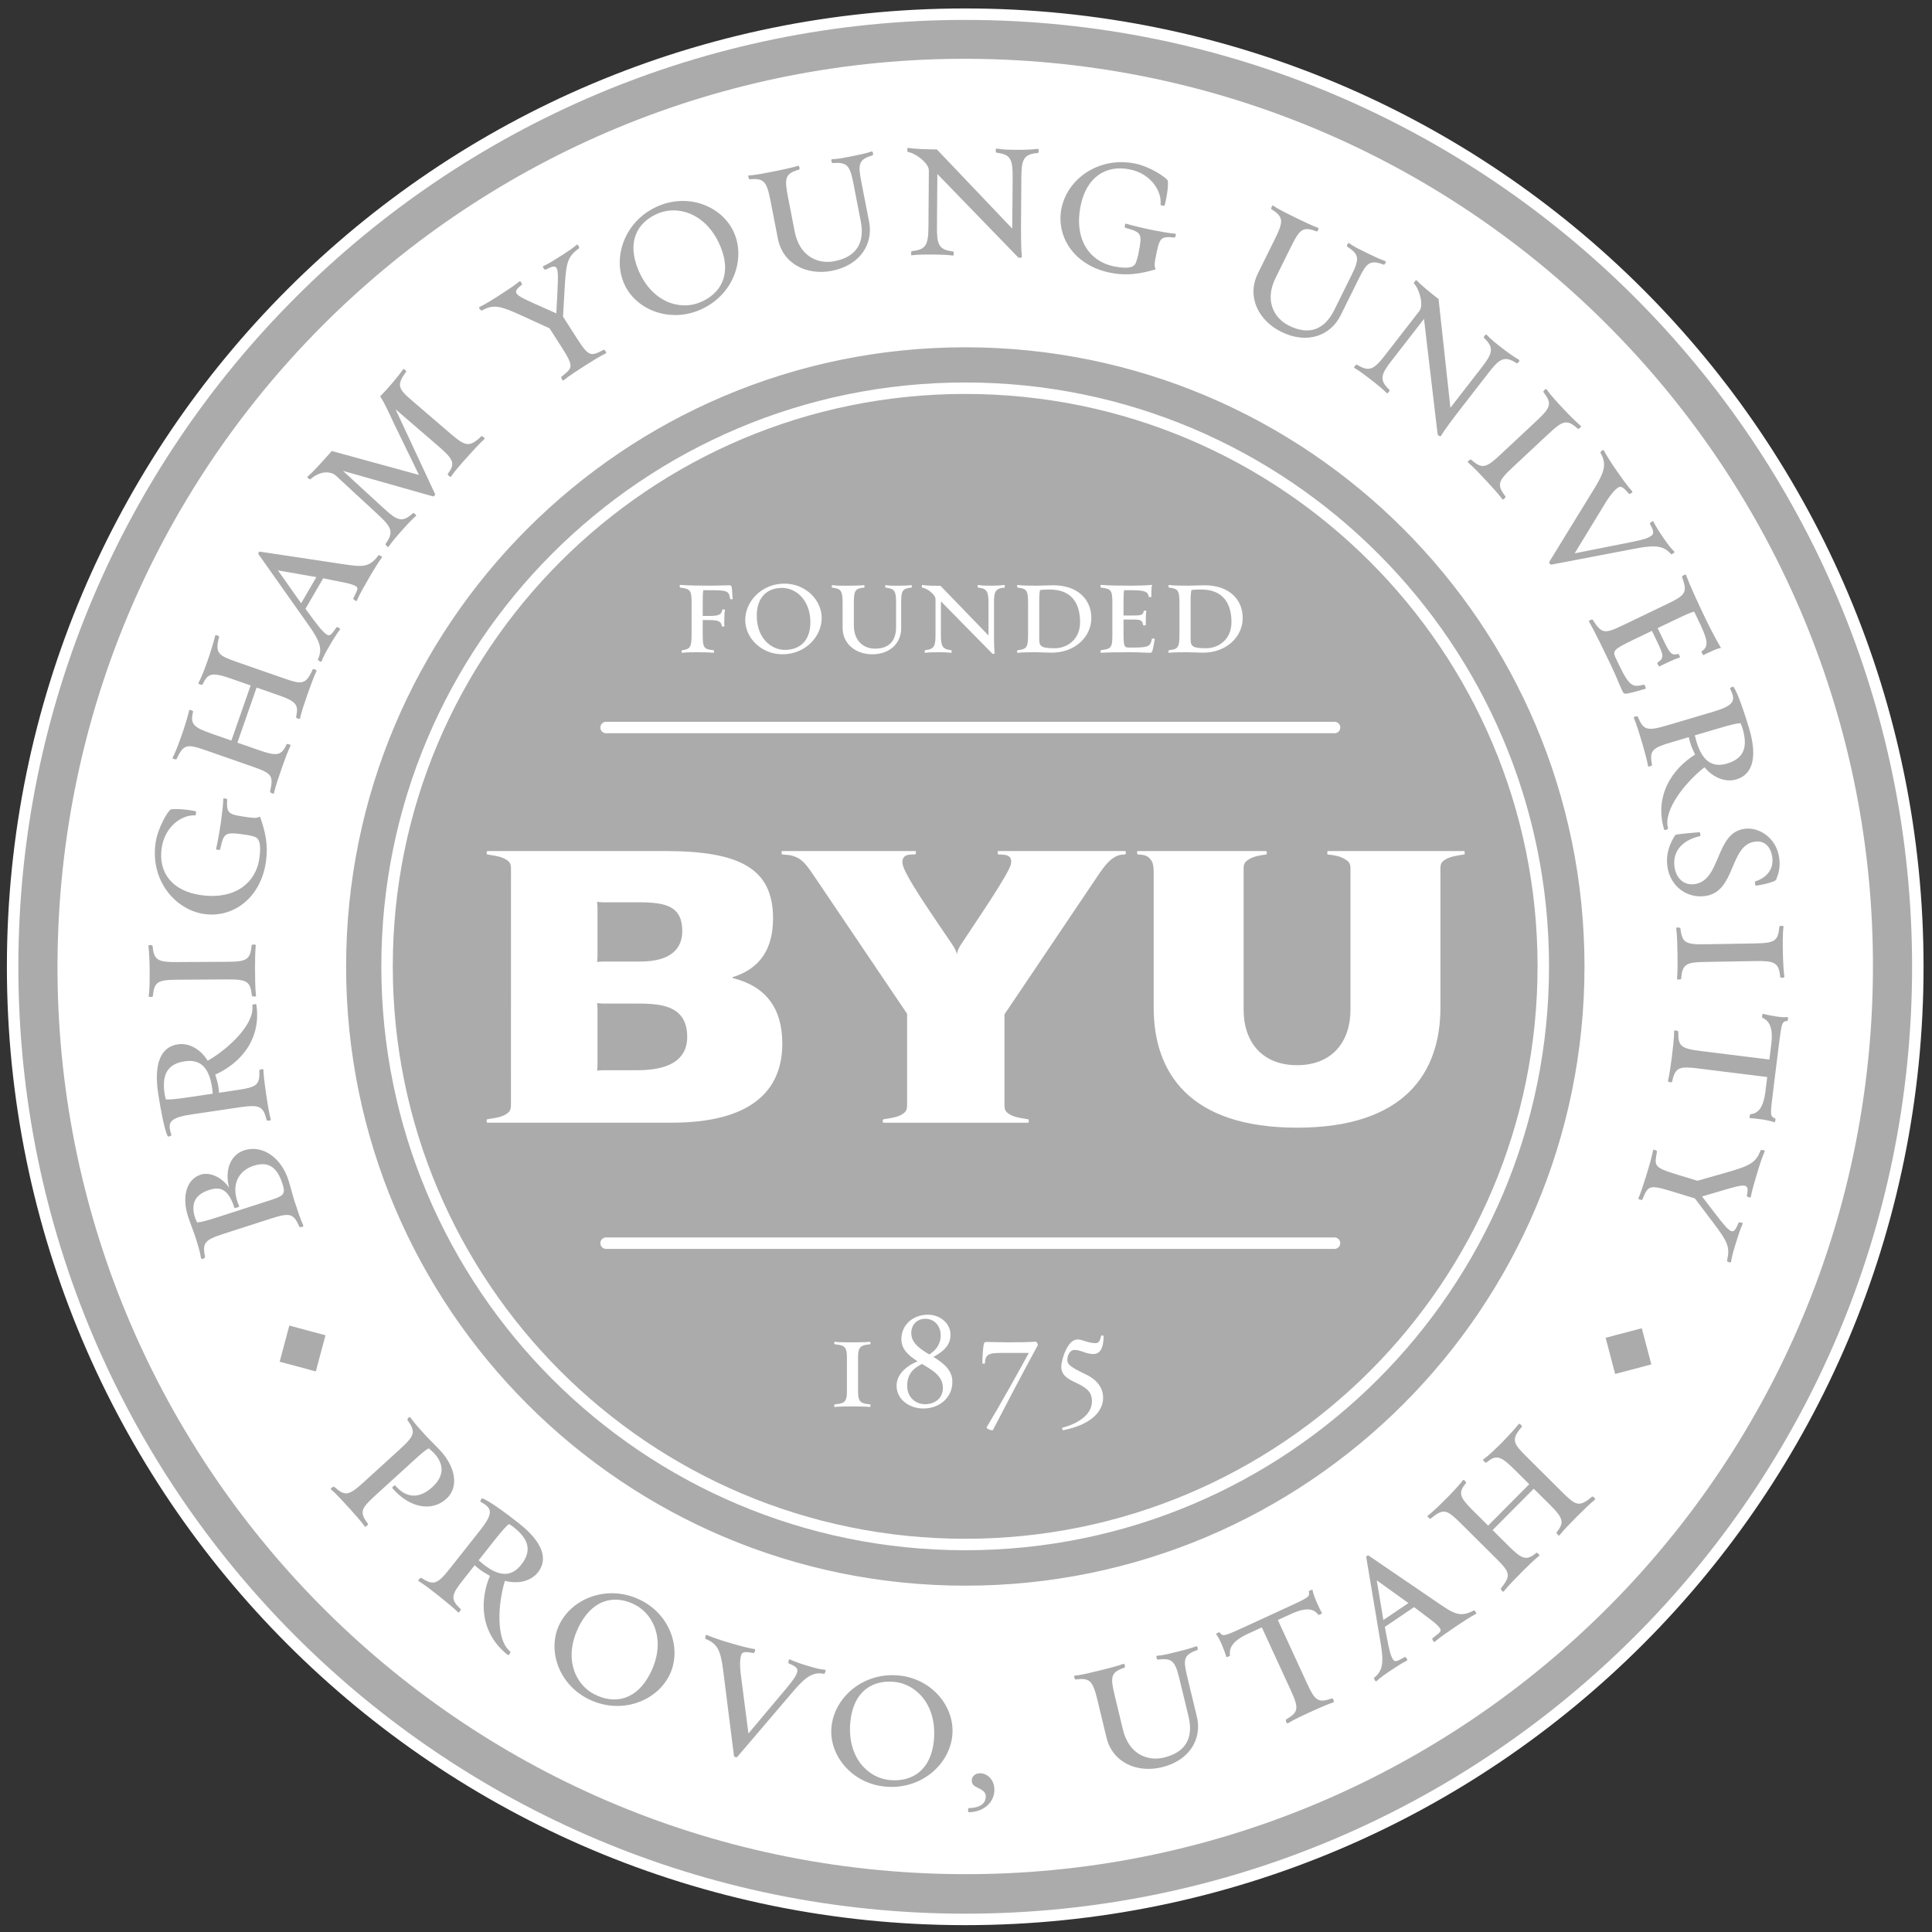 <svg xmlns="http://www.w3.org/2000/svg" width="62" height="62" viewBox="0 0 62 62" fill="none"><rect x="0" y="0" width="62" height="62" fill="#333333" stroke="none"/><path d="M30.976 0.455C14.093 0.455 0.405 14.142 0.405 31.026C0.405 47.907 14.093 61.596 30.976 61.596C47.859 61.596 61.545 47.907 61.545 31.026C61.545 14.142 47.857 0.455 30.974 0.455H30.976Z" fill="#ABABAB" stroke="white" stroke-width="0.368" stroke-linecap="round" stroke-linejoin="round"></path><path d="M32.246 1.915C16.175 1.213 2.574 13.672 1.873 29.747C1.173 45.818 13.633 59.417 29.704 60.116C45.776 60.819 59.375 48.358 60.077 32.287C60.779 16.215 48.32 2.616 32.248 1.915H32.246Z" fill="white"></path><path d="M29.143 4.746C29.102 4.732 29.114 4.878 29.135 4.878C29.372 4.908 29.81 5.233 29.808 5.471L29.795 7.267C29.791 7.86 29.72 8.013 29.258 8.059C29.238 8.058 29.222 8.198 29.257 8.192C29.481 8.165 29.705 8.167 30.012 8.169C30.229 8.171 30.418 8.179 30.578 8.202C30.62 8.216 30.607 8.069 30.593 8.069C30.112 8.023 30.064 7.827 30.068 7.268L30.081 5.584L32.667 8.252C32.709 8.294 32.793 8.267 32.793 8.246C32.767 8.022 32.764 7.547 32.765 7.289L32.776 5.709C32.781 5.15 32.824 4.941 33.313 4.91C33.327 4.91 33.363 4.771 33.293 4.778C33.14 4.798 32.902 4.81 32.678 4.808C32.371 4.806 32.196 4.805 31.987 4.768C31.945 4.754 31.944 4.893 31.979 4.901C32.432 4.953 32.502 5.107 32.497 5.708L32.484 7.336L30.065 4.795C29.764 4.793 29.36 4.783 29.143 4.746ZM27.971 4.862C27.817 4.913 27.593 4.964 27.38 5.006C27.078 5.064 26.921 5.102 26.702 5.109C26.658 5.103 26.683 5.233 26.719 5.233C27.175 5.201 27.271 5.29 27.386 5.88L27.623 7.101C27.761 7.807 27.469 8.248 26.777 8.383C26.248 8.485 25.658 8.231 25.502 7.428L25.29 6.337C25.17 5.72 25.184 5.575 25.642 5.443C25.677 5.436 25.65 5.299 25.612 5.321C25.451 5.373 25.109 5.447 24.89 5.49C24.581 5.55 24.253 5.621 24.034 5.628C23.99 5.622 24.03 5.756 24.051 5.752C24.507 5.72 24.6 5.795 24.727 6.446L24.962 7.654C25.122 8.477 25.898 8.846 26.694 8.691C27.613 8.512 28.027 7.819 27.891 7.12L27.64 5.831C27.532 5.275 27.544 5.116 28.009 4.983C28.023 4.98 28.025 4.845 27.971 4.862ZM35.99 5.204C35.007 5.202 34.226 5.868 34.063 6.69C33.887 7.581 34.455 8.52 35.641 8.755C36.156 8.857 36.589 8.792 37.089 8.642C37.035 8.553 37.051 8.436 37.081 8.286C37.21 7.635 37.222 7.572 37.696 7.624C37.717 7.628 37.758 7.494 37.714 7.499C37.553 7.489 37.243 7.434 37.03 7.392C36.729 7.332 36.348 7.242 36.133 7.178C36.093 7.163 36.086 7.305 36.107 7.309C36.647 7.459 36.662 7.49 36.532 8.148C36.508 8.264 36.463 8.42 36.432 8.47C36.39 8.54 36.282 8.654 35.747 8.548C35.007 8.401 34.456 7.73 34.677 6.612C34.861 5.687 35.482 5.283 36.25 5.435C36.956 5.575 37.295 6.162 37.242 6.571C37.24 6.585 37.367 6.625 37.374 6.591C37.465 6.274 37.504 5.826 37.469 5.783C37.396 5.683 36.908 5.344 36.421 5.248C36.274 5.218 36.13 5.205 35.99 5.204ZM21.909 6.448C21.663 6.449 21.409 6.496 21.16 6.597C20.098 7.029 19.651 8.176 20.012 9.063C20.356 9.911 21.431 10.364 22.421 9.962C23.49 9.528 23.93 8.384 23.572 7.504C23.314 6.868 22.647 6.447 21.909 6.448ZM40.859 6.599C40.827 6.568 40.778 6.699 40.797 6.708C41.179 6.96 41.208 7.075 40.913 7.67L40.368 8.773C39.996 9.524 40.389 10.288 41.116 10.648C41.955 11.064 42.704 10.763 43.02 10.124L43.603 8.947C43.854 8.44 43.959 8.32 44.41 8.496C44.423 8.502 44.507 8.396 44.453 8.378C44.3 8.325 44.09 8.229 43.896 8.133C43.621 7.997 43.473 7.932 43.295 7.804C43.264 7.773 43.205 7.892 43.233 7.914C43.616 8.165 43.638 8.294 43.371 8.832L42.819 9.947C42.5 10.592 42.001 10.766 41.369 10.453C40.886 10.214 40.572 9.654 40.934 8.921L41.427 7.924C41.706 7.361 41.805 7.254 42.249 7.427C42.28 7.443 42.343 7.318 42.299 7.312C42.14 7.256 41.823 7.107 41.623 7.008C41.341 6.869 41.037 6.726 40.859 6.599ZM21.658 6.752C22.208 6.771 22.804 7.13 23.127 7.926C23.48 8.793 23.148 9.426 22.456 9.707C21.808 9.97 20.905 9.697 20.473 8.635C20.118 7.761 20.441 7.124 21.133 6.843C21.295 6.777 21.474 6.746 21.658 6.752ZM18.509 7.854C18.385 7.958 18.27 8.039 18.082 8.16C17.823 8.326 17.635 8.447 17.437 8.54C17.383 8.558 17.486 8.667 17.503 8.656C17.889 8.467 17.935 8.462 17.89 9.337L17.853 10.057L17.342 9.829C16.53 9.468 16.386 9.411 16.75 9.137C16.767 9.125 16.7 8.995 16.672 9.029C16.548 9.134 16.264 9.324 16.075 9.444C15.817 9.61 15.587 9.757 15.384 9.854C15.341 9.864 15.437 9.977 15.455 9.966C15.848 9.763 16.015 9.79 16.85 10.176L17.636 10.536L18.024 11.142C18.442 11.796 18.364 11.804 18.012 12.095C17.994 12.107 18.056 12.242 18.084 12.207C18.257 12.064 18.539 11.883 18.804 11.713C18.992 11.593 19.291 11.41 19.443 11.338C19.486 11.327 19.396 11.211 19.378 11.222C18.955 11.443 18.9 11.462 18.501 10.838L18.068 10.161L18.122 9.222C18.169 8.387 18.222 8.237 18.586 7.963C18.604 7.951 18.537 7.82 18.509 7.854ZM45.436 8.997C45.404 9.017 45.363 9.089 45.376 9.099C45.546 9.266 45.697 9.79 45.551 9.978L44.45 11.397C44.086 11.866 43.936 11.944 43.542 11.7C43.526 11.687 43.428 11.789 43.46 11.805C43.654 11.92 43.831 12.057 44.074 12.246C44.245 12.379 44.39 12.5 44.504 12.615C44.528 12.652 44.607 12.527 44.596 12.519C44.242 12.191 44.322 12.006 44.665 11.565L45.698 10.234L46.133 13.924C46.141 13.983 46.224 14.012 46.237 13.996C46.352 13.802 46.638 13.422 46.796 13.218L47.764 11.97C48.106 11.529 48.269 11.388 48.676 11.661C48.688 11.67 48.801 11.581 48.742 11.543C48.607 11.465 48.41 11.331 48.234 11.194C47.991 11.005 47.853 10.898 47.709 10.742C47.684 10.705 47.599 10.815 47.622 10.842C47.95 11.159 47.912 11.324 47.543 11.799L46.545 13.085L46.165 9.597C45.928 9.412 45.612 9.159 45.463 8.998C45.456 8.989 45.447 8.99 45.436 8.997ZM30.978 11.145C20.005 11.145 11.107 20.04 11.107 31.017C11.107 41.99 20.005 50.886 30.978 50.886C41.953 50.886 50.848 41.99 50.848 31.017C50.848 20.04 41.953 11.145 30.978 11.145ZM12.96 11.844C12.949 11.84 12.939 11.841 12.935 11.851C12.794 12.062 12.447 12.473 12.199 12.72C12.361 12.959 12.5 13.297 12.668 13.643L13.445 15.241L10.648 14.473C10.318 14.844 10.077 15.116 9.869 15.297C9.831 15.319 9.949 15.395 9.963 15.38C10.26 15.11 10.611 15.105 10.789 15.273L12.138 16.52C12.578 16.93 12.641 17.08 12.371 17.457C12.357 17.473 12.454 17.586 12.471 17.545C12.598 17.36 12.747 17.192 12.947 16.968C13.095 16.801 13.226 16.665 13.348 16.559C13.387 16.537 13.268 16.45 13.254 16.465C12.906 16.793 12.737 16.699 12.319 16.317L11.007 15.111L13.89 15.928C13.92 15.936 13.977 15.883 13.96 15.85L12.693 13.133L14.085 14.333C14.58 14.764 14.606 14.882 14.368 15.213C14.354 15.228 14.454 15.336 14.472 15.295C14.6 15.11 14.79 14.896 15 14.661C15.148 14.494 15.418 14.201 15.546 14.089C15.584 14.067 15.465 13.98 15.451 13.996C15.061 14.37 14.935 14.323 14.456 13.915L13.258 12.886C12.779 12.479 12.708 12.369 13.038 11.924C13.045 11.916 12.994 11.856 12.96 11.844ZM49.602 12.488C49.565 12.501 49.52 12.568 49.527 12.576C49.806 12.946 49.788 13.059 49.303 13.512L48.149 14.591C47.67 15.04 47.556 15.05 47.205 14.747C47.196 14.737 47.064 14.812 47.113 14.843C47.286 14.988 47.515 15.233 47.73 15.463C47.873 15.616 48.116 15.886 48.21 16.017C48.243 16.063 48.326 15.947 48.317 15.937C48.019 15.556 48.082 15.429 48.536 15.004L49.69 13.926C50.144 13.501 50.284 13.436 50.639 13.765C50.648 13.775 50.77 13.7 50.726 13.664C50.601 13.561 50.343 13.305 50.2 13.152C49.985 12.922 49.756 12.677 49.634 12.495C49.626 12.484 49.614 12.483 49.602 12.488ZM51.442 14.443C51.407 14.454 51.349 14.514 51.358 14.527C51.568 14.891 51.493 15.138 51.167 15.672L49.722 18.024C49.7 18.065 49.759 18.126 49.78 18.12L52.509 17.599C53.169 17.471 53.409 17.534 53.625 17.784C53.637 17.801 53.766 17.728 53.73 17.702C53.577 17.544 53.55 17.504 53.37 17.246C53.243 17.062 53.13 16.877 53.055 16.733C53.043 16.691 52.935 16.792 52.946 16.809C53.061 17.01 53.09 17.125 52.993 17.193C52.89 17.265 52.797 17.305 52.38 17.39L50.533 17.757L51.514 16.146C51.706 15.834 51.839 15.707 51.919 15.651C52.034 15.571 52.121 15.672 52.276 15.845C52.302 15.87 52.416 15.791 52.38 15.764C52.232 15.612 52.013 15.297 51.837 15.044C51.713 14.866 51.545 14.6 51.466 14.45C51.463 14.44 51.454 14.439 51.442 14.443ZM8.347 17.704C8.303 17.696 8.275 17.759 8.298 17.789L9.907 20.067C10.281 20.591 10.353 20.843 10.201 21.159C10.191 21.177 10.301 21.266 10.316 21.226C10.408 21.013 10.432 20.97 10.583 20.71C10.695 20.517 10.81 20.333 10.909 20.205C10.942 20.175 10.816 20.102 10.798 20.132C10.668 20.315 10.601 20.43 10.498 20.37C10.378 20.3 10.242 20.131 10.042 19.862L9.803 19.537L10.372 18.558L10.755 18.636C11.03 18.691 11.276 18.728 11.414 18.809C11.535 18.879 11.431 18.988 11.336 19.208C11.325 19.226 11.442 19.319 11.451 19.275C11.539 19.068 11.729 18.741 11.88 18.482C11.995 18.283 12.153 18.026 12.255 17.892C12.288 17.863 12.155 17.801 12.144 17.819C11.855 18.233 11.582 18.187 11.045 18.11L8.347 17.704ZM8.919 18.304L10.152 18.52L9.664 19.359L8.919 18.304ZM54.078 18.439C54.039 18.446 53.971 18.496 53.977 18.51C54.157 19.013 54.103 19.093 53.505 19.381L52.081 20.065C51.483 20.352 51.398 20.339 51.111 19.887C51.103 19.868 50.974 19.906 50.992 19.944C51.187 20.285 51.462 20.858 51.692 21.337C51.861 21.689 51.978 21.998 52.063 22.174C52.102 22.256 52.137 22.278 52.24 22.252C52.35 22.238 52.682 22.14 52.812 22.102C52.83 22.092 52.77 21.966 52.763 21.969C52.421 22.049 52.311 22.078 51.963 21.353L51.846 21.108C51.743 20.893 51.784 20.835 52.389 20.544L53.013 20.245L53.164 20.56C53.406 21.064 53.405 21.11 53.181 21.273C53.175 21.276 53.244 21.404 53.245 21.389C53.289 21.368 53.459 21.286 53.515 21.259C53.622 21.208 53.821 21.12 53.9 21.105C53.934 21.096 53.87 20.98 53.857 20.986C53.631 21.032 53.601 21.001 53.347 20.472L53.196 20.157L53.775 19.879C54.071 19.737 54.25 19.658 54.367 19.626L54.563 20.035C54.856 20.646 54.792 20.77 54.602 20.907C54.59 20.913 54.654 21.03 54.666 21.024C54.695 21.003 54.836 20.942 54.886 20.918C54.981 20.873 55.114 20.809 55.229 20.792C55.065 20.515 54.895 20.193 54.731 19.853C54.502 19.374 54.242 18.817 54.104 18.449C54.101 18.439 54.091 18.437 54.078 18.439ZM6.926 20.384C6.913 20.385 6.904 20.39 6.904 20.401C6.871 20.56 6.751 20.947 6.675 21.165C6.576 21.448 6.471 21.73 6.366 21.923C6.348 21.954 6.492 21.989 6.499 21.969C6.672 21.601 6.795 21.562 7.416 21.778L8.043 21.997L7.426 23.765L6.799 23.547C6.213 23.342 6.092 23.241 6.198 22.833C6.205 22.814 6.07 22.753 6.07 22.797C6.034 22.962 5.946 23.256 5.873 23.468C5.774 23.752 5.645 24.121 5.54 24.314C5.513 24.349 5.656 24.384 5.663 24.365C5.891 23.881 5.986 23.863 6.613 24.081L8.105 24.601C8.732 24.82 8.781 24.889 8.665 25.411C8.659 25.431 8.791 25.499 8.791 25.455C8.838 25.235 8.967 24.865 9.066 24.582C9.14 24.37 9.248 24.083 9.323 23.932C9.35 23.897 9.207 23.861 9.2 23.881C9.029 24.265 8.871 24.27 8.291 24.067L7.618 23.832L8.235 22.064L8.908 22.299C9.521 22.513 9.588 22.618 9.501 23.017C9.494 23.036 9.622 23.096 9.626 23.06C9.674 22.84 9.77 22.562 9.869 22.278C9.944 22.061 10.084 21.68 10.157 21.535C10.184 21.5 10.045 21.452 10.034 21.485C9.808 21.983 9.687 21.97 9.094 21.763L7.602 21.243C7.008 21.036 6.892 20.966 7.032 20.438C7.041 20.413 6.965 20.38 6.926 20.384ZM55.608 22.038C55.568 22.043 55.505 22.087 55.521 22.104C55.557 22.174 55.582 22.232 55.598 22.286C55.667 22.52 55.571 22.665 54.988 22.838L53.474 23.286C52.837 23.474 52.733 23.418 52.557 22.996C52.551 22.976 52.405 22.997 52.43 23.034C52.52 23.24 52.618 23.569 52.705 23.863C52.768 24.078 52.862 24.422 52.888 24.582C52.886 24.626 53.023 24.571 53.017 24.551C52.922 24.083 53.029 24.001 53.632 23.823L54.195 23.656C54.206 23.718 54.217 23.752 54.246 23.852C54.276 23.952 54.342 24.101 54.397 24.215C53.672 24.67 53.079 25.523 53.404 26.622C53.416 26.662 53.537 26.605 53.531 26.585C53.359 26.002 54.096 25.092 54.7 24.622C54.984 24.968 55.384 25.112 55.719 25.013C56.255 24.854 56.4 24.286 56.133 23.381C55.97 22.832 55.767 22.244 55.636 22.049C55.632 22.04 55.621 22.037 55.608 22.038ZM55.855 23.208C55.884 23.28 55.897 23.298 55.919 23.372C56.091 23.955 55.985 24.336 55.422 24.503C54.967 24.638 54.635 24.451 54.438 23.788C54.413 23.701 54.407 23.659 54.389 23.598L55.193 23.361C55.556 23.254 55.754 23.209 55.855 23.208ZM7.181 25.623C7.169 25.626 7.162 25.631 7.165 25.642C7.163 25.805 7.126 26.117 7.096 26.332C7.054 26.636 6.986 27.022 6.935 27.24C6.922 27.281 7.062 27.28 7.065 27.259C7.184 26.711 7.215 26.694 7.879 26.787C7.997 26.803 8.154 26.839 8.207 26.868C8.279 26.906 8.399 27.007 8.324 27.547C8.22 28.295 7.58 28.883 6.452 28.726C5.518 28.595 5.079 27.998 5.187 27.223C5.286 26.509 5.854 26.137 6.266 26.167C6.28 26.169 6.312 26.038 6.277 26.034C5.956 25.961 5.506 25.947 5.466 25.984C5.37 26.062 5.06 26.57 4.991 27.061C4.825 28.251 5.616 29.201 6.564 29.333C7.464 29.459 8.369 28.838 8.536 27.64C8.609 27.122 8.52 26.693 8.342 26.203C8.256 26.261 8.138 26.252 7.985 26.23C7.328 26.138 7.265 26.129 7.29 25.653C7.292 25.638 7.216 25.615 7.181 25.623ZM56.161 26.593C56.1 26.588 56.039 26.59 55.979 26.598C55.031 26.73 55.243 28.253 54.378 28.373C54.046 28.419 53.789 28.194 53.737 27.82C53.662 27.28 54.038 26.946 54.558 26.831C54.573 26.829 54.569 26.703 54.535 26.707C54.165 26.738 53.774 26.77 53.757 26.801C53.567 27.103 53.456 27.422 53.508 27.802C53.599 28.46 54.152 28.834 54.719 28.755C55.716 28.617 55.487 27.125 56.318 27.009C56.637 26.965 56.829 27.185 56.875 27.511C56.927 27.884 56.699 28.17 56.327 28.285C56.306 28.288 56.325 28.426 56.346 28.423C56.699 28.374 56.975 28.279 56.997 28.234C57.075 28.039 57.139 27.833 57.096 27.528C57.019 26.971 56.587 26.626 56.161 26.593ZM57.171 29.711C57.137 29.713 57.102 29.724 57.102 29.731C57.061 30.193 56.972 30.265 56.308 30.276L54.729 30.303C54.073 30.314 53.98 30.246 53.924 29.786C53.924 29.772 53.776 29.739 53.791 29.794C53.823 30.018 53.828 30.354 53.834 30.668C53.837 30.878 53.836 31.241 53.818 31.402C53.811 31.458 53.951 31.427 53.951 31.413C53.984 30.93 54.117 30.879 54.739 30.869L56.317 30.842C56.939 30.832 57.087 30.878 57.13 31.36C57.13 31.373 57.27 31.399 57.262 31.343C57.239 31.183 57.219 30.82 57.215 30.61C57.21 30.296 57.204 29.96 57.235 29.744C57.238 29.716 57.205 29.709 57.171 29.711ZM8.144 30.31C8.11 30.312 8.075 30.322 8.075 30.329C8.036 30.811 7.903 30.861 7.281 30.865L5.702 30.874C5.081 30.877 4.934 30.829 4.896 30.347C4.896 30.333 4.756 30.306 4.763 30.362C4.785 30.522 4.801 30.885 4.802 31.095C4.803 31.409 4.806 31.745 4.772 31.962C4.766 32.017 4.904 31.989 4.904 31.975C4.951 31.513 5.042 31.443 5.705 31.44L7.284 31.43C7.941 31.427 8.033 31.496 8.084 31.957C8.084 31.972 8.231 32.005 8.216 31.95C8.187 31.726 8.186 31.391 8.184 31.077C8.183 30.867 8.188 30.504 8.208 30.343C8.211 30.315 8.178 30.308 8.144 30.31ZM8.203 32.223C8.165 32.218 8.093 32.244 8.096 32.26C8.185 32.861 7.329 33.66 6.665 34.041C6.431 33.659 6.056 33.461 5.71 33.513C5.157 33.595 4.935 34.137 5.073 35.07C5.158 35.636 5.277 36.247 5.379 36.458C5.392 36.498 5.518 36.444 5.5 36.419C5.475 36.344 5.458 36.283 5.45 36.228C5.414 35.987 5.529 35.856 6.131 35.766L7.693 35.534C8.349 35.437 8.445 35.508 8.56 35.95C8.563 35.97 8.71 35.969 8.69 35.93C8.63 35.713 8.58 35.374 8.534 35.07C8.501 34.849 8.456 34.495 8.453 34.333C8.461 34.289 8.318 34.325 8.32 34.346C8.349 34.822 8.232 34.889 7.61 34.981L7.029 35.068C7.026 35.004 7.022 34.969 7.006 34.866C6.991 34.762 6.947 34.606 6.908 34.485C7.69 34.136 8.396 33.374 8.227 32.24C8.226 32.23 8.216 32.225 8.203 32.223ZM56.576 32.533C56.556 32.523 56.543 32.627 56.547 32.656C56.781 32.755 56.908 32.983 56.842 33.516L56.782 34.002L54.583 33.729C53.931 33.648 53.85 33.568 53.858 33.104C53.86 33.083 53.718 33.037 53.725 33.094C53.727 33.313 53.684 33.652 53.647 33.951C53.62 34.172 53.568 34.525 53.528 34.682C53.514 34.737 53.655 34.741 53.658 34.72C53.76 34.24 53.896 34.214 54.513 34.29L56.712 34.563L56.655 35.021C56.587 35.575 56.405 35.736 56.17 35.756C56.156 35.755 56.134 35.879 56.155 35.881C56.224 35.883 56.398 35.904 56.481 35.915C56.654 35.937 56.832 35.973 56.94 36.014C56.966 36.031 56.989 35.901 56.969 35.891C56.801 35.828 56.805 35.793 56.897 35.051L57.084 33.546C57.177 32.797 57.186 32.785 57.358 32.763C57.379 32.759 57.388 32.633 57.366 32.638C57.252 32.652 57.147 32.639 57.092 32.632C56.946 32.614 56.684 32.567 56.576 32.533ZM6.1 34.046C6.474 34.053 6.717 34.304 6.806 34.903C6.819 34.993 6.819 35.035 6.828 35.097L5.999 35.22C5.625 35.276 5.423 35.292 5.322 35.279C5.304 35.204 5.294 35.184 5.283 35.108C5.193 34.507 5.351 34.144 5.932 34.058C5.991 34.05 6.046 34.045 6.1 34.046ZM8.05 36.872C7.979 36.878 7.909 36.892 7.839 36.914C7.406 37.053 7.201 37.531 7.352 38.114C7.116 37.771 6.725 37.604 6.445 37.694C5.947 37.855 5.848 38.459 6.03 39.024C6.084 39.191 6.209 39.51 6.248 39.63C6.342 39.922 6.419 40.162 6.45 40.372C6.459 40.443 6.588 40.365 6.581 40.344C6.493 39.888 6.551 39.796 7.183 39.592L8.686 39.108C9.317 38.904 9.419 38.944 9.607 39.368C9.614 39.388 9.759 39.385 9.731 39.321C9.638 39.123 9.533 38.797 9.44 38.511C9.4 38.385 9.311 38.04 9.257 37.874C9.043 37.21 8.545 36.835 8.05 36.872ZM53.069 36.895C53.057 36.895 53.049 36.899 53.049 36.91C53.011 37.132 52.913 37.453 52.821 37.754C52.756 37.967 52.648 38.3 52.579 38.454C52.553 38.49 52.698 38.519 52.704 38.499C52.883 38.057 52.912 38.008 53.621 38.223L54.39 38.458L54.957 39.207C55.463 39.873 55.52 40.021 55.421 40.466C55.415 40.486 55.552 40.542 55.55 40.498C55.577 40.338 55.611 40.202 55.676 39.988C55.766 39.694 55.831 39.48 55.921 39.281C55.951 39.231 55.802 39.215 55.795 39.236C55.624 39.629 55.593 39.663 55.059 38.968L54.62 38.396L55.158 38.238C56.009 37.986 56.155 37.935 56.056 38.38C56.05 38.4 56.187 38.456 56.185 38.412C56.212 38.252 56.305 37.922 56.371 37.708C56.46 37.415 56.539 37.154 56.632 36.948C56.657 36.912 56.511 36.89 56.504 36.91C56.336 37.319 56.192 37.406 55.306 37.655L54.474 37.892L53.785 37.682C53.043 37.456 53.097 37.399 53.176 36.949C53.18 36.934 53.106 36.895 53.069 36.895ZM8.454 37.361C8.739 37.374 8.934 37.579 9.067 37.993C9.187 38.365 9.07 38.388 8.531 38.562L7.009 39.053C6.643 39.171 6.488 39.214 6.324 39.23C6.301 39.157 6.284 39.154 6.263 39.088C6.126 38.663 6.222 38.345 6.714 38.187C7.073 38.07 7.328 38.157 7.524 38.762C7.53 38.782 7.683 38.733 7.677 38.713C7.376 38.032 7.652 37.568 8.138 37.411C8.254 37.373 8.359 37.357 8.454 37.361ZM9.285 42.539L8.975 43.699L10.135 44.01L10.445 42.85L9.285 42.539ZM52.687 42.625L51.526 42.931L51.832 44.092L52.993 43.785L52.687 42.625ZM13.139 45.474C13.106 45.487 13.064 45.557 13.074 45.569C13.343 45.948 13.323 46.061 12.838 46.503L11.671 47.566C11.18 48.013 11.071 48.019 10.724 47.711C10.71 47.695 10.577 47.768 10.626 47.8C10.797 47.946 11.023 48.194 11.23 48.422C11.38 48.587 11.615 48.855 11.708 48.987C11.726 49.028 11.825 48.919 11.811 48.904C11.522 48.524 11.586 48.408 12.051 47.985L13.219 46.921C13.508 46.658 13.621 46.554 13.759 46.477C13.811 46.523 13.901 46.602 13.934 46.638C14.259 46.995 14.261 47.37 13.868 47.728C13.455 48.104 13.046 48.07 12.722 47.714C12.703 47.693 12.688 47.678 12.679 47.667C12.665 47.652 12.572 47.737 12.586 47.752C12.596 47.763 12.614 47.783 12.634 47.804C13.185 48.408 13.872 48.51 14.327 48.096C14.735 47.724 14.616 47.085 14.141 46.563C14.014 46.424 13.753 46.17 13.669 46.077C13.467 45.855 13.297 45.669 13.167 45.485C13.16 45.472 13.15 45.47 13.139 45.474ZM48.765 45.693C48.753 45.688 48.743 45.69 48.738 45.699C48.639 45.828 48.364 46.126 48.201 46.29C47.99 46.503 47.773 46.711 47.595 46.84C47.565 46.86 47.68 46.953 47.695 46.938C48.011 46.68 48.138 46.7 48.604 47.163L49.075 47.63L47.755 48.959L47.285 48.491C46.843 48.053 46.779 47.91 47.049 47.588C47.064 47.573 46.97 47.459 46.95 47.499C46.847 47.633 46.64 47.861 46.483 48.019C46.27 48.233 45.995 48.51 45.818 48.639C45.778 48.659 45.892 48.752 45.907 48.738C46.321 48.4 46.415 48.425 46.886 48.893L48.005 50.005C48.476 50.474 48.491 50.557 48.162 50.979C48.147 50.993 48.236 51.112 48.256 51.073C48.394 50.894 48.669 50.616 48.881 50.403C49.039 50.244 49.261 50.032 49.394 49.928C49.433 49.907 49.32 49.814 49.305 49.829C48.985 50.102 48.841 50.038 48.405 49.605L47.899 49.102L49.219 47.775L49.725 48.276C50.186 48.734 50.201 48.858 49.95 49.179C49.935 49.194 50.024 49.303 50.044 49.273C50.182 49.095 50.389 48.887 50.6 48.673C50.763 48.51 51.053 48.227 51.181 48.128C51.221 48.108 51.117 48.005 51.092 48.029C50.673 48.381 50.569 48.317 50.123 47.874L49.003 46.761C48.557 46.318 48.483 46.204 48.837 45.788C48.855 45.769 48.801 45.706 48.765 45.693ZM15.487 48.086C15.449 48.066 15.394 48.191 15.425 48.197C15.494 48.234 15.548 48.267 15.592 48.302C15.783 48.454 15.789 48.628 15.411 49.105L14.432 50.343C14.02 50.864 13.902 50.877 13.515 50.634C13.499 50.621 13.392 50.723 13.433 50.738C13.626 50.855 13.895 51.067 14.136 51.258C14.311 51.397 14.586 51.624 14.699 51.74C14.723 51.777 14.803 51.653 14.786 51.64C14.44 51.312 14.48 51.183 14.87 50.69L15.234 50.229C15.279 50.274 15.306 50.295 15.388 50.361C15.471 50.426 15.61 50.509 15.722 50.571C15.391 51.36 15.397 52.399 16.296 53.109C16.329 53.136 16.395 53.019 16.379 53.005C15.902 52.629 15.98 51.461 16.203 50.729C16.634 50.847 17.044 50.735 17.261 50.461C17.608 50.023 17.399 49.475 16.659 48.89C16.21 48.534 15.705 48.17 15.487 48.086ZM16.334 48.908C16.398 48.95 16.419 48.957 16.479 49.005C16.956 49.382 17.089 49.755 16.725 50.215C16.43 50.587 16.051 50.627 15.509 50.198C15.438 50.141 15.409 50.109 15.36 50.071L15.88 49.413C16.115 49.117 16.251 48.967 16.334 48.908ZM43.898 49.917C43.869 49.92 43.84 49.952 43.846 49.98L44.306 52.73C44.415 53.365 44.37 53.623 44.097 53.842C44.079 53.854 44.14 53.981 44.171 53.952C44.346 53.8 44.386 53.773 44.635 53.604C44.821 53.479 45.004 53.363 45.149 53.291C45.192 53.278 45.109 53.157 45.081 53.176C44.883 53.284 44.774 53.36 44.707 53.261C44.629 53.146 44.579 52.934 44.516 52.605L44.442 52.208L45.38 51.574L45.691 51.81C45.915 51.979 46.12 52.12 46.21 52.253C46.288 52.368 46.147 52.422 45.966 52.578C45.948 52.589 46.014 52.723 46.04 52.688C46.21 52.54 46.522 52.329 46.771 52.161C46.962 52.032 47.215 51.869 47.365 51.792C47.408 51.78 47.315 51.667 47.297 51.679C46.857 51.926 46.631 51.766 46.181 51.462L43.927 49.925C43.918 49.919 43.908 49.916 43.898 49.917ZM44.182 50.715L45.198 51.444L44.394 51.988L44.182 50.715ZM42.103 51.02C42.069 51.022 42 51.053 42.002 51.07C42.036 51.246 42.005 51.261 41.325 51.573L39.948 52.207C39.262 52.522 39.247 52.521 39.139 52.386C39.123 52.37 39.012 52.429 39.027 52.445C39.099 52.535 39.143 52.631 39.166 52.681C39.227 52.815 39.327 53.062 39.354 53.172C39.356 53.194 39.451 53.15 39.473 53.132C39.434 52.881 39.561 52.654 40.05 52.429L40.494 52.225L41.42 54.237C41.694 54.834 41.669 54.945 41.27 55.182C41.251 55.191 41.287 55.337 41.332 55.3C41.517 55.184 41.828 55.041 42.101 54.916C42.304 54.822 42.631 54.68 42.786 54.632C42.839 54.614 42.768 54.494 42.749 54.502C42.287 54.668 42.194 54.565 41.934 54L41.008 51.988L41.428 51.795C41.935 51.562 42.167 51.632 42.308 51.821C42.314 51.834 42.432 51.787 42.423 51.768C42.387 51.707 42.314 51.548 42.279 51.473C42.206 51.314 42.143 51.144 42.121 51.03C42.122 51.022 42.114 51.02 42.103 51.02ZM19.617 51.129C18.914 51.136 18.27 51.511 17.969 52.096C17.549 52.91 17.904 54.02 18.854 54.51C19.879 55.038 21.034 54.628 21.47 53.784C21.889 52.97 21.544 51.857 20.587 51.364C20.269 51.199 19.937 51.126 19.617 51.129ZM19.638 51.34C19.88 51.316 20.133 51.372 20.382 51.501C21.003 51.821 21.383 52.701 20.858 53.719C20.428 54.551 19.733 54.711 19.068 54.369C18.447 54.048 18.067 53.184 18.593 52.166C18.863 51.642 19.235 51.38 19.638 51.34ZM22.678 52.467C22.641 52.442 22.62 52.588 22.64 52.594C23.033 52.746 23.129 52.986 23.208 53.607L23.553 56.344C23.561 56.391 23.645 56.402 23.658 56.383L25.461 54.27C25.896 53.757 26.122 53.656 26.447 53.715C26.467 53.721 26.522 53.584 26.478 53.586C26.26 53.558 26.213 53.545 25.912 53.456C25.697 53.393 25.493 53.318 25.345 53.252C25.309 53.227 25.288 53.374 25.308 53.38C25.523 53.465 25.618 53.537 25.584 53.651C25.549 53.772 25.502 53.859 25.23 54.188L24.018 55.63L23.776 53.759C23.73 53.396 23.754 53.215 23.782 53.12C23.821 52.986 23.953 53.01 24.182 53.048C24.217 53.051 24.257 52.917 24.212 52.919C24.001 52.893 23.633 52.785 23.338 52.698C23.13 52.637 22.832 52.534 22.678 52.467ZM38.387 52.831C38.236 52.889 38.014 52.95 37.803 53.001C37.505 53.073 37.35 53.118 37.131 53.135C37.087 53.131 37.118 53.26 37.154 53.258C37.609 53.206 37.708 53.29 37.849 53.874L38.141 55.083C38.31 55.783 38.039 56.236 37.353 56.402C36.83 56.529 36.228 56.3 36.036 55.506L35.776 54.425C35.628 53.814 35.635 53.668 36.087 53.516C36.121 53.508 36.089 53.372 36.051 53.395C35.894 53.455 35.556 53.544 35.338 53.596C35.033 53.67 34.708 53.755 34.489 53.773C34.446 53.768 34.492 53.901 34.512 53.896C34.967 53.844 35.063 53.914 35.219 54.56L35.507 55.756C35.704 56.57 36.496 56.904 37.284 56.713C38.194 56.493 38.577 55.783 38.409 55.09L38.101 53.813C37.968 53.263 37.972 53.104 38.43 52.95C38.444 52.947 38.44 52.811 38.387 52.831ZM28.631 53.758C27.589 53.76 26.769 54.528 26.683 55.421C26.596 56.332 27.338 57.232 28.402 57.334C29.55 57.444 30.47 56.635 30.561 55.689C30.648 54.778 29.915 53.871 28.843 53.768C28.772 53.761 28.701 53.758 28.631 53.758ZM28.433 53.968C28.52 53.962 28.611 53.964 28.704 53.973C29.399 54.04 30.078 54.715 29.969 55.856C29.879 56.788 29.292 57.195 28.548 57.124C27.853 57.057 27.179 56.396 27.289 55.255C27.368 54.433 27.822 54.013 28.433 53.968ZM31.44 56.906C31.294 56.909 31.183 57.009 31.185 57.141C31.188 57.26 31.252 57.315 31.386 57.375C31.555 57.456 31.633 57.525 31.635 57.644C31.638 57.818 31.53 58.016 31.083 58.024C31.069 58.024 31.05 58.157 31.091 58.157C31.573 58.148 31.918 57.834 31.911 57.429C31.905 57.087 31.664 56.902 31.44 56.906Z" fill="#ABABAB"></path><path d="M19.45 23.347H42.827M19.45 39.895H42.826M30.974 12.458C20.728 12.458 12.421 20.765 12.421 31.011C12.421 41.258 20.728 49.565 30.974 49.565C41.219 49.565 49.526 41.258 49.526 31.011C49.526 20.765 41.219 12.458 30.974 12.458Z" stroke="white" stroke-width="0.368" stroke-linecap="round" stroke-linejoin="round"></path><path d="M25.173 18.729C24.449 18.729 23.915 19.294 23.915 19.898C23.915 20.476 24.436 20.997 25.111 20.997C25.839 20.997 26.369 20.432 26.369 19.832C26.369 19.254 25.852 18.729 25.173 18.729ZM21.828 18.769C21.801 18.765 21.814 18.857 21.823 18.857C22.158 18.893 22.194 18.945 22.194 19.364V20.362C22.194 20.773 22.145 20.834 21.89 20.865C21.876 20.865 21.863 20.958 21.89 20.949C22.031 20.931 22.215 20.931 22.405 20.931C22.546 20.931 22.789 20.936 22.891 20.949C22.926 20.953 22.917 20.865 22.895 20.865C22.582 20.838 22.551 20.781 22.551 20.362V19.898H22.746C23.103 19.898 23.138 19.96 23.164 20.093C23.169 20.119 23.257 20.111 23.248 20.084C23.24 20.053 23.244 19.916 23.244 19.872C23.244 19.78 23.249 19.63 23.266 19.572C23.271 19.554 23.187 19.555 23.182 19.564C23.143 19.718 23.108 19.766 22.746 19.766H22.551V19.347C22.551 19.139 22.556 19.016 22.569 18.941H22.895C23.398 18.941 23.389 19.007 23.434 19.223C23.438 19.236 23.514 19.232 23.514 19.219C23.5 19.131 23.496 18.927 23.483 18.852C23.474 18.791 23.447 18.782 23.39 18.782C23.266 18.782 23.05 18.795 22.812 18.795C22.476 18.795 22.075 18.791 21.828 18.769ZM35.331 18.769C35.305 18.765 35.318 18.857 35.331 18.857C35.666 18.893 35.697 18.945 35.697 19.364V20.362C35.697 20.781 35.666 20.825 35.331 20.865C35.318 20.865 35.305 20.949 35.331 20.949C35.578 20.931 35.98 20.931 36.316 20.931C36.563 20.931 36.77 20.949 36.893 20.949C36.95 20.949 36.972 20.935 36.986 20.869C37.008 20.803 37.044 20.587 37.057 20.503C37.057 20.49 36.968 20.49 36.968 20.494C36.92 20.71 36.906 20.781 36.399 20.781H36.227C36.077 20.781 36.055 20.741 36.055 20.318V19.881H36.275C36.628 19.881 36.655 19.894 36.685 20.066C36.685 20.071 36.778 20.066 36.77 20.062V19.872C36.77 19.797 36.775 19.66 36.788 19.612C36.792 19.59 36.708 19.594 36.708 19.603C36.672 19.744 36.646 19.753 36.275 19.753H36.055V19.346C36.055 19.139 36.059 19.016 36.072 18.941H36.359C36.787 18.941 36.84 19.011 36.867 19.157C36.867 19.166 36.95 19.161 36.95 19.153C36.946 19.131 36.95 19.034 36.95 18.998C36.95 18.932 36.95 18.84 36.973 18.769C36.769 18.787 36.54 18.795 36.302 18.795C35.967 18.795 35.578 18.791 35.331 18.769ZM29.599 18.773C29.573 18.765 29.582 18.857 29.595 18.857C29.745 18.875 30.022 19.078 30.022 19.228V20.362C30.022 20.737 29.979 20.834 29.688 20.865C29.674 20.865 29.666 20.953 29.688 20.949C29.829 20.931 29.97 20.931 30.164 20.931C30.301 20.931 30.42 20.936 30.521 20.949C30.548 20.958 30.539 20.865 30.53 20.865C30.226 20.838 30.195 20.715 30.195 20.362V19.298L31.841 20.971C31.867 20.997 31.92 20.979 31.92 20.966C31.902 20.825 31.898 20.525 31.898 20.362V19.364C31.898 19.012 31.925 18.88 32.234 18.857C32.243 18.857 32.264 18.769 32.22 18.773C32.123 18.787 31.974 18.795 31.832 18.795C31.638 18.795 31.527 18.795 31.395 18.773C31.368 18.765 31.368 18.853 31.39 18.857C31.677 18.888 31.722 18.985 31.722 19.364V20.393L30.182 18.8C29.992 18.8 29.736 18.795 29.599 18.773ZM32.665 18.773C32.621 18.765 32.644 18.857 32.657 18.857C32.948 18.888 32.992 18.945 32.992 19.364V20.362C32.992 20.777 32.948 20.834 32.657 20.865C32.644 20.865 32.618 20.953 32.662 20.949C32.799 20.931 33.063 20.931 33.257 20.931C33.337 20.931 33.637 20.945 33.751 20.945C34.497 20.945 35.022 20.437 35.022 19.832C35.022 19.241 34.59 18.782 33.795 18.782C33.676 18.782 33.368 18.795 33.288 18.795C33.09 18.795 32.798 18.795 32.665 18.773ZM37.524 18.773C37.48 18.765 37.502 18.857 37.515 18.857C37.806 18.888 37.85 18.945 37.85 19.364V20.362C37.85 20.777 37.806 20.834 37.515 20.865C37.502 20.865 37.476 20.953 37.52 20.949C37.657 20.931 37.921 20.931 38.116 20.931C38.195 20.931 38.495 20.945 38.61 20.945C39.355 20.945 39.88 20.437 39.88 19.832C39.88 19.241 39.448 18.782 38.654 18.782C38.534 18.782 38.226 18.795 38.147 18.795C37.948 18.795 37.656 18.795 37.524 18.773ZM26.708 18.778C26.682 18.769 26.691 18.857 26.704 18.857C26.991 18.893 27.04 18.95 27.04 19.369V20.146C27.04 20.675 27.476 20.997 27.988 20.997C28.58 20.997 28.919 20.618 28.919 20.168V19.338C28.919 18.98 28.946 18.884 29.25 18.857C29.259 18.857 29.277 18.773 29.242 18.778C29.14 18.791 28.994 18.795 28.857 18.795C28.663 18.795 28.562 18.8 28.425 18.778C28.398 18.769 28.399 18.853 28.421 18.857C28.707 18.893 28.756 18.958 28.756 19.338V20.124C28.756 20.578 28.522 20.816 28.077 20.816C27.737 20.816 27.401 20.587 27.401 20.07V19.369C27.401 18.972 27.428 18.884 27.728 18.857C27.75 18.857 27.75 18.769 27.723 18.778C27.617 18.791 27.397 18.795 27.256 18.795C27.057 18.795 26.845 18.8 26.708 18.778ZM25.097 18.866C25.539 18.866 26.006 19.25 26.006 19.974C26.006 20.565 25.662 20.856 25.19 20.856C24.749 20.856 24.285 20.481 24.285 19.757C24.285 19.162 24.625 18.866 25.097 18.866ZM33.694 18.919C34.307 18.919 34.661 19.272 34.661 19.965C34.661 20.534 34.237 20.803 33.844 20.803C33.372 20.803 33.35 20.723 33.35 20.481V19.364C33.35 19.113 33.354 19.042 33.376 18.936C33.429 18.928 33.473 18.919 33.694 18.919ZM38.553 18.919C39.166 18.919 39.519 19.272 39.519 19.965C39.519 20.534 39.095 20.803 38.703 20.803C38.231 20.803 38.208 20.723 38.208 20.481V19.364C38.208 19.113 38.212 19.042 38.235 18.936C38.288 18.928 38.332 18.919 38.553 18.919ZM15.64 27.311C15.613 27.311 15.607 27.413 15.635 27.419C15.637 27.42 15.64 27.421 15.64 27.421C15.911 27.467 16.079 27.484 16.244 27.585C16.412 27.69 16.398 27.773 16.398 28.011L16.397 35.327C16.397 35.565 16.41 35.65 16.242 35.754C16.078 35.856 15.91 35.872 15.638 35.918C15.638 35.918 15.636 35.919 15.633 35.92C15.606 35.927 15.611 36.028 15.638 36.028H21.558C24.055 36.028 25.105 35.038 25.105 33.493C25.105 32.351 24.573 31.651 23.519 31.389C23.501 31.384 23.5 31.36 23.519 31.355C24.19 31.146 24.808 30.66 24.808 29.47C24.808 27.857 23.718 27.311 21.34 27.311L15.64 27.311ZM32.037 27.311C32.004 27.311 32.011 27.418 32.04 27.42C32.042 27.421 32.045 27.422 32.045 27.422C32.242 27.422 32.486 27.423 32.446 27.707C32.424 27.982 31.249 29.679 30.831 30.323C30.771 30.416 30.725 30.511 30.705 30.627C30.69 30.513 30.618 30.397 30.569 30.325C29.987 29.457 28.991 28.051 28.962 27.706C28.938 27.412 29.166 27.421 29.363 27.421C29.363 27.421 29.366 27.419 29.368 27.419C29.396 27.417 29.407 27.312 29.374 27.312H25.098C25.073 27.312 25.075 27.41 25.101 27.419C25.103 27.42 25.106 27.421 25.106 27.421C25.288 27.439 25.388 27.427 25.602 27.531C25.627 27.543 25.687 27.583 25.71 27.602C25.846 27.716 25.929 27.822 26.095 28.068L29.11 32.533V35.328C29.11 35.566 29.124 35.651 28.956 35.755C28.791 35.857 28.622 35.874 28.351 35.92C28.351 35.92 28.349 35.92 28.346 35.921C28.319 35.928 28.324 36.03 28.351 36.03H32.993V36.029C33.02 36.029 33.025 35.927 32.998 35.92C32.996 35.92 32.993 35.919 32.993 35.919C32.722 35.873 32.554 35.856 32.389 35.754C32.221 35.65 32.235 35.566 32.235 35.328V32.551L35.254 28.068C35.42 27.822 35.525 27.694 35.661 27.58C35.684 27.561 35.739 27.524 35.774 27.502C35.898 27.44 35.946 27.425 36.1 27.421C36.1 27.421 36.103 27.42 36.105 27.42C36.132 27.416 36.141 27.311 36.11 27.311L32.037 27.311ZM42.616 27.311C42.589 27.311 42.583 27.413 42.61 27.42C42.613 27.421 42.616 27.421 42.616 27.421C42.892 27.455 43.02 27.484 43.184 27.586C43.352 27.691 43.338 27.774 43.338 28.011L43.338 32.409C43.338 33.412 42.764 34.183 41.624 34.183C40.483 34.183 39.909 33.412 39.909 32.409V28.013C39.909 27.776 39.895 27.691 40.063 27.586C40.228 27.484 40.365 27.459 40.631 27.421C40.631 27.421 40.634 27.421 40.636 27.42C40.664 27.413 40.659 27.312 40.631 27.312H36.51C36.48 27.312 36.486 27.414 36.511 27.419C36.514 27.42 36.517 27.421 36.517 27.421C36.667 27.43 36.771 27.439 36.864 27.518C37.001 27.634 37.023 27.774 37.023 28.011V32.334C37.023 34.418 38.163 36.188 41.624 36.188C45.084 36.188 46.225 34.418 46.225 32.334V28.011H46.224C46.224 27.774 46.21 27.69 46.378 27.586C46.543 27.484 46.711 27.467 46.982 27.421C46.982 27.421 46.985 27.421 46.987 27.42C47.014 27.413 47.01 27.311 46.982 27.311H42.616ZM19.158 28.939C19.158 28.939 19.264 28.956 19.367 28.956H20.512C21.384 28.956 21.895 29.091 21.895 29.883C21.895 30.398 21.578 30.857 20.547 30.857H19.367C19.264 30.857 19.161 30.871 19.161 30.871C19.161 30.871 19.175 30.771 19.175 30.666V29.147C19.175 29.03 19.158 28.939 19.158 28.939ZM19.16 32.19C19.16 32.19 19.263 32.205 19.366 32.205H20.335C21.108 32.205 22.053 32.205 22.053 33.275C22.053 34.067 21.377 34.344 20.465 34.344H19.367C19.263 34.344 19.163 34.36 19.163 34.36C19.163 34.36 19.175 34.254 19.175 34.154V32.396C19.175 32.278 19.16 32.19 19.16 32.19ZM29.778 42.19C29.302 42.19 28.926 42.512 28.926 42.975C28.926 43.307 29.165 43.505 29.447 43.686C29.023 43.863 28.772 44.144 28.772 44.471C28.772 44.899 29.169 45.2 29.628 45.2C30.18 45.2 30.563 44.824 30.563 44.348C30.563 43.959 30.268 43.739 29.954 43.545C30.316 43.351 30.502 43.143 30.502 42.834C30.502 42.472 30.175 42.19 29.778 42.19ZM29.698 42.322C29.981 42.322 30.188 42.543 30.188 42.857C30.188 43.113 30.056 43.32 29.822 43.466C29.522 43.285 29.244 43.103 29.244 42.781C29.244 42.508 29.425 42.322 29.698 42.322ZM35.378 42.858C35.358 42.858 35.338 42.861 35.338 42.865C35.298 43.041 35.259 43.103 35.153 43.103C34.923 43.103 34.73 42.985 34.588 42.985C34.42 42.985 34.292 43.112 34.155 43.438C34.111 43.549 34.058 43.752 34.058 43.862C34.058 44.109 34.226 44.237 34.548 44.383C34.936 44.56 35.042 44.723 35.042 44.97C35.042 45.42 34.556 45.698 34.089 45.817C34.08 45.817 34.089 45.901 34.116 45.897C34.959 45.734 35.4 45.332 35.4 44.856C35.4 44.555 35.228 44.286 34.835 44.101C34.297 43.845 34.252 43.77 34.252 43.633C34.252 43.479 34.349 43.32 34.477 43.32C34.685 43.32 34.853 43.453 35.082 43.452C35.285 43.452 35.409 43.307 35.418 42.874C35.418 42.863 35.398 42.859 35.378 42.858ZM33.247 43.055C32.969 43.073 32.748 43.077 32.364 43.077C32.081 43.077 31.795 43.064 31.654 43.064C31.601 43.064 31.582 43.086 31.57 43.134C31.551 43.201 31.517 43.647 31.526 43.752C31.526 43.766 31.605 43.766 31.605 43.757C31.622 43.487 31.693 43.417 32.112 43.417H33.017C32.677 44.034 32.183 44.935 31.662 45.804C31.636 45.844 31.843 45.928 31.865 45.889C32.289 45.068 32.903 43.902 33.304 43.17C33.317 43.148 33.264 43.055 33.247 43.055ZM26.786 43.06C26.76 43.051 26.773 43.139 26.786 43.139C27.06 43.17 27.179 43.184 27.179 43.55V44.662C27.179 45.028 27.06 45.037 26.786 45.068C26.773 45.068 26.76 45.16 26.786 45.151C26.918 45.134 27.214 45.134 27.399 45.134C27.532 45.134 27.823 45.138 27.916 45.151C27.942 45.16 27.938 45.068 27.924 45.068C27.638 45.041 27.536 45.006 27.536 44.662V43.55C27.536 43.206 27.638 43.166 27.924 43.139C27.938 43.139 27.942 43.051 27.916 43.06C27.823 43.073 27.532 43.077 27.399 43.077C27.214 43.077 26.918 43.078 26.786 43.06ZM29.588 43.77C29.919 43.968 30.259 44.158 30.259 44.537C30.259 44.833 30.047 45.062 29.681 45.062C29.411 45.062 29.112 44.868 29.112 44.471C29.112 44.132 29.275 43.925 29.588 43.77Z" fill="white"></path></svg>